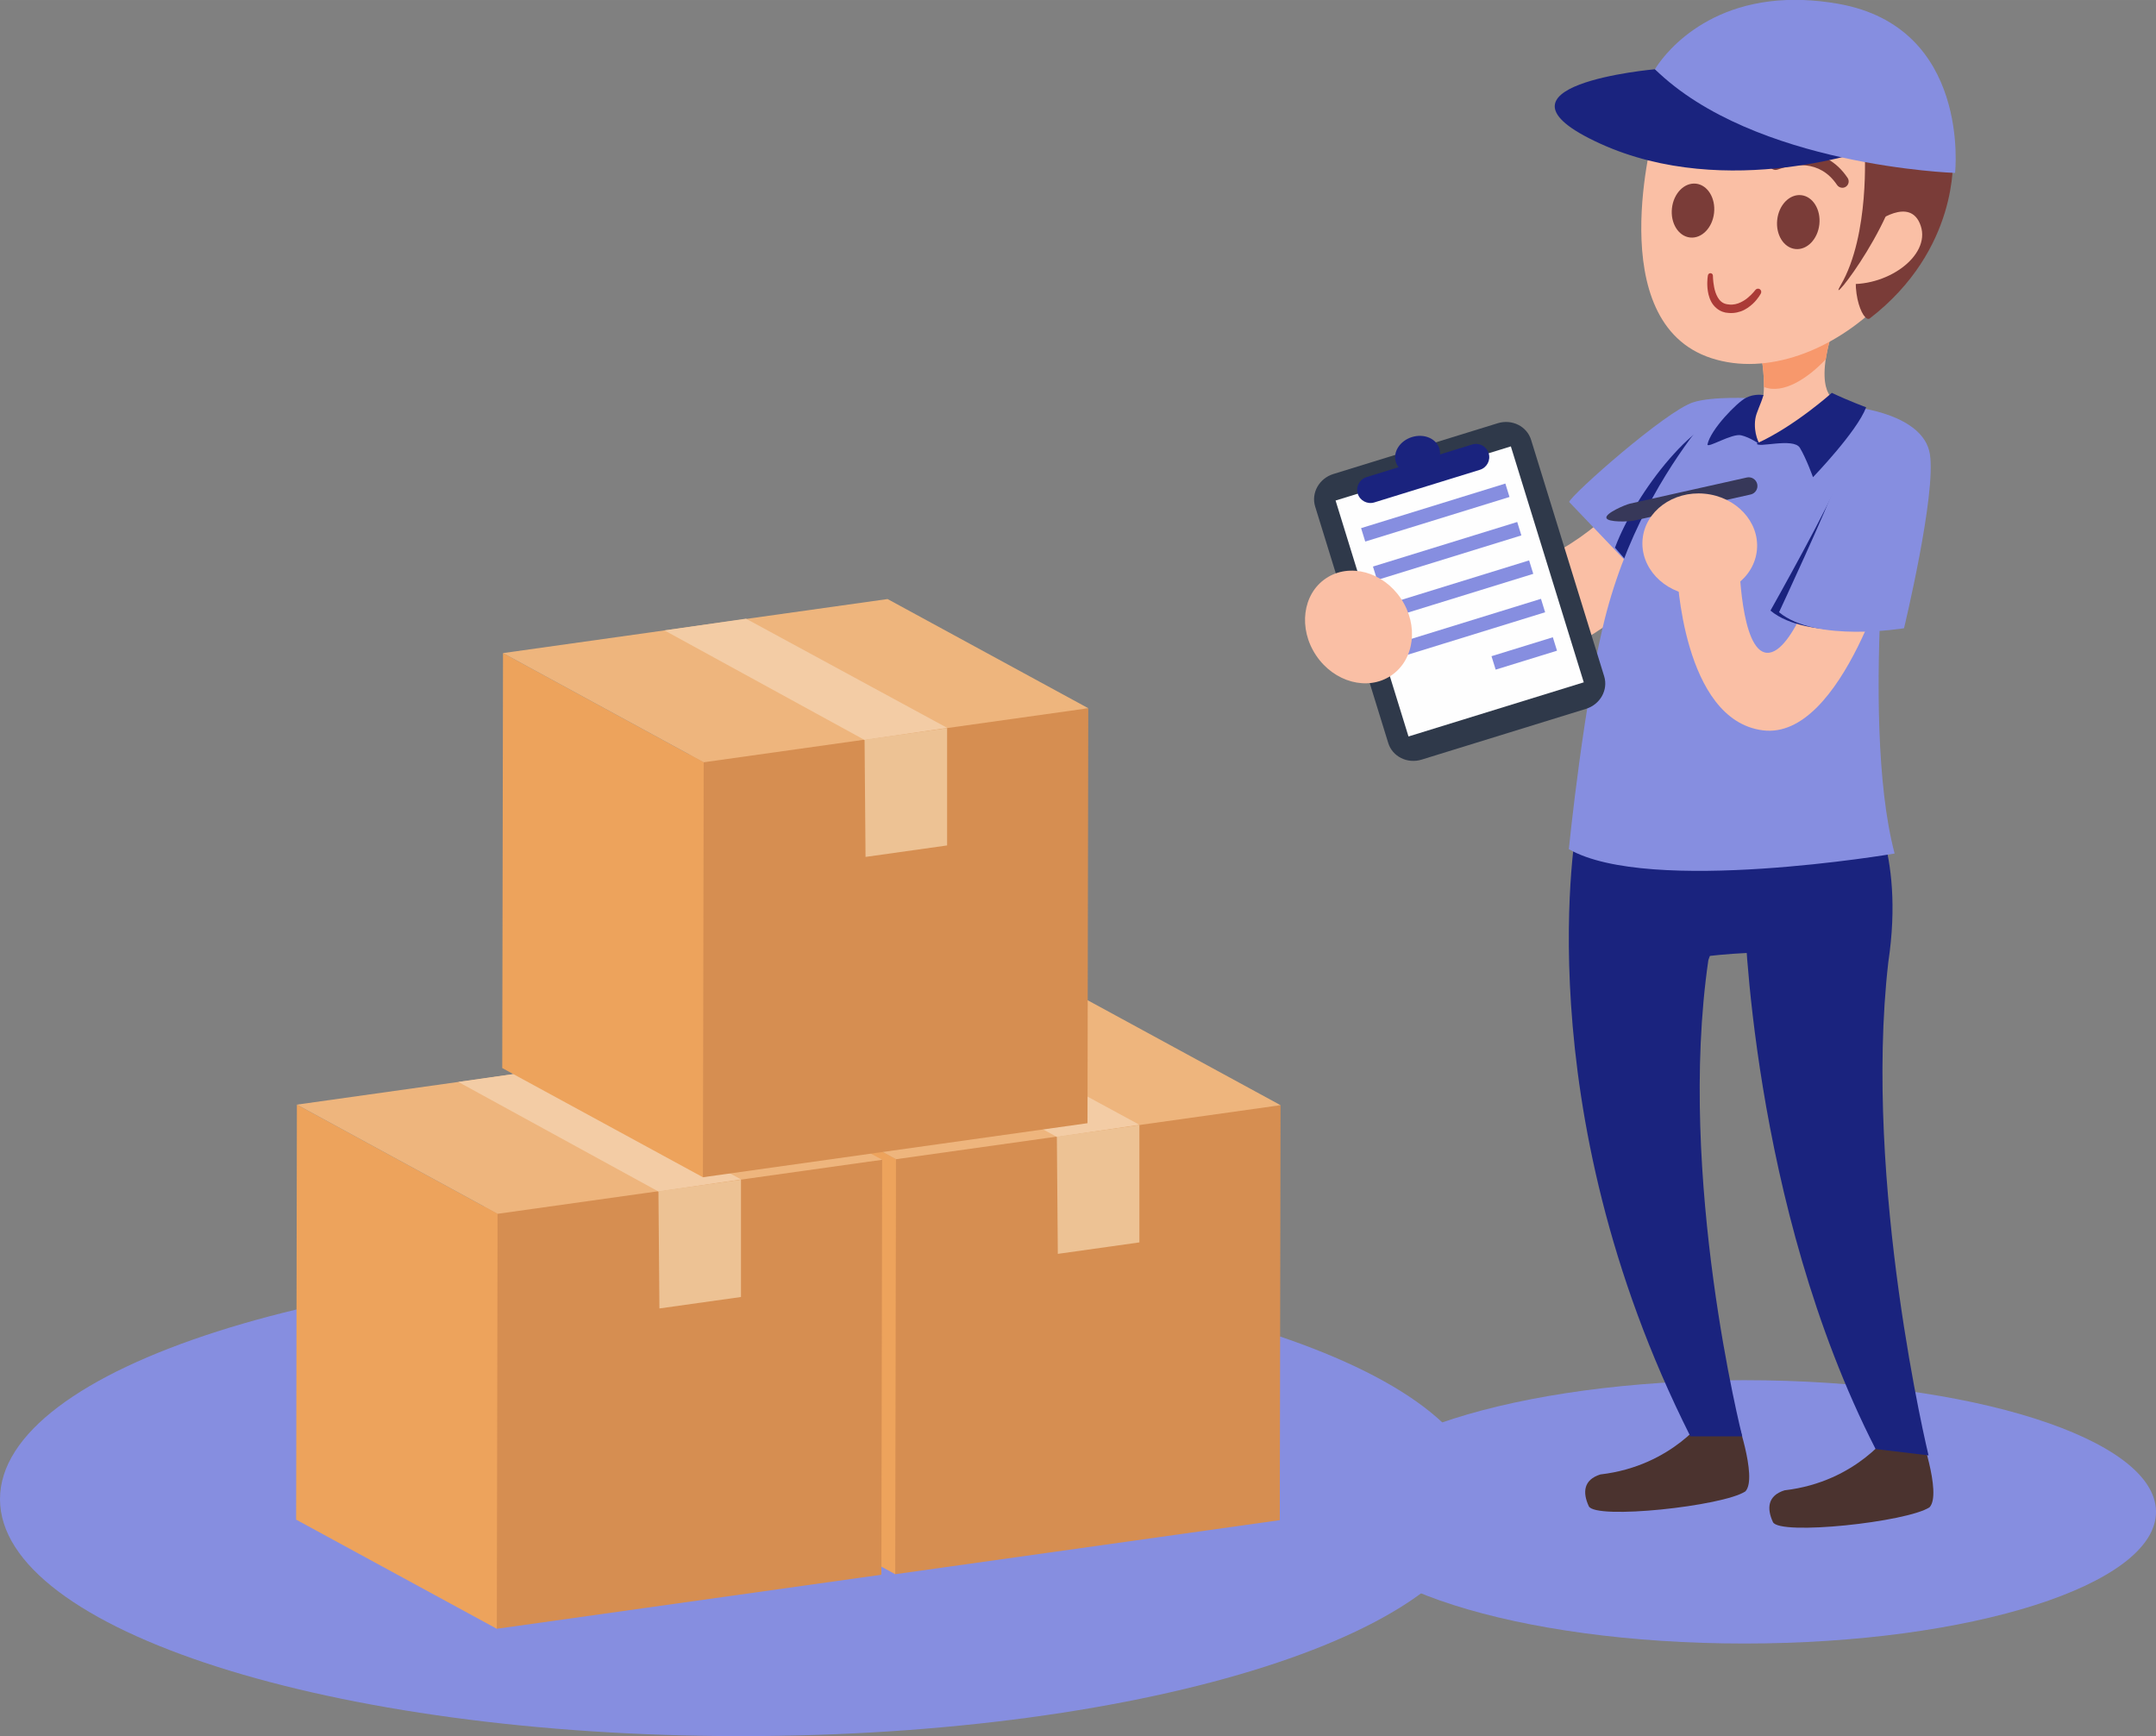 <?xml version="1.0" encoding="UTF-8"?>
<!DOCTYPE svg PUBLIC "-//W3C//DTD SVG 1.1//EN" "http://www.w3.org/Graphics/SVG/1.1/DTD/svg11.dtd">
<!-- Creator: CorelDRAW X8 -->
<svg xmlns="http://www.w3.org/2000/svg" xml:space="preserve" width="7.451in" height="6in" version="1.1" style="shape-rendering:geometricPrecision; text-rendering:geometricPrecision; image-rendering:optimizeQuality; fill-rule:evenodd; clip-rule:evenodd"
viewBox="0 0 109734 88363"
 xmlns:xlink="http://www.w3.org/1999/xlink">
 <rect x="0" y="0" width="109734" height="88363" fill="#808080" stroke="none"/>
 <defs>
  <style type="text/css">
   <![CDATA[
    .fil8 {fill:#FEFEFE;fill-rule:nonzero}
    .fil1 {fill:#FABFA5;fill-rule:nonzero}
    .fil4 {fill:#F7986C;fill-rule:nonzero}
    .fil13 {fill:#F3CCA5;fill-rule:nonzero}
    .fil12 {fill:#EEB57D;fill-rule:nonzero}
    .fil11 {fill:#EDA35C;fill-rule:nonzero}
    .fil14 {fill:#EDC294;fill-rule:nonzero}
    .fil10 {fill:#D68E51;fill-rule:nonzero}
    .fil6 {fill:#AB3B37;fill-rule:nonzero}
    .fil5 {fill:#7A3C38;fill-rule:nonzero}
    .fil2 {fill:#4B332F;fill-rule:nonzero}
    .fil7 {fill:#2F394A;fill-rule:nonzero}
    .fil9 {fill:#373859;fill-rule:nonzero}
    .fil3 {fill:#1A237E;fill-rule:nonzero}
    .fil0 {fill:#868EE0;fill-rule:nonzero}
   ]]>
  </style>
 </defs>
 <g id="Layer_x0020_1">
  <g id="_2490692094544">
   <path class="fil0" d="M75428 76301c0,6661 -16885,12062 -37714,12062 -20829,0 -37714,-5401 -37714,-12062 0,-6662 16885,-12063 37714,-12063 20829,0 37714,5401 37714,12063z"/>
   <path class="fil0" d="M109734 76973c-41,3690 -9405,6677 -20951,6677 -11572,0 -20953,-3000 -20953,-6701 0,-3701 9381,-6702 20953,-6702 11546,0 20910,2987 20951,6677l0 49z"/>
   <path class="fil1" d="M85214 22028c0,0 -4394,8100 -11779,7247l2657 5028c0,0 9553,-1509 12116,-12275l-2994 0z"/>
   <path class="fil2" d="M88298 71919l-1401 108c0,0 -1723,2586 -5440,3017 -863,269 -916,915 -593,1616 323,700 6841,0 7973,-754 646,-701 -539,-3987 -539,-3987z"/>
   <path class="fil2" d="M97671 72727l-1401 108c0,0 -1723,2586 -5440,3017 -862,269 -916,916 -593,1616 323,700 6842,0 7973,-754 646,-701 -539,-3987 -539,-3987z"/>
   <path class="fil3" d="M88783 46314c0,0 288,14939 6679,27437l2694 323c0,0 -3340,-13791 -2047,-25103 862,-5745 -1149,-8475 -1149,-8475l-6177 5818z"/>
   <path class="fil3" d="M80271 41860c0,0 -2747,14330 5764,31244l2640 0c0,0 -3340,-13144 -1724,-24241l970 -2693 -7650 -4310z"/>
   <path class="fil3" d="M81887 42830l1940 6357c0,0 3878,-970 8080,-647l539 -5710 -10559 0z"/>
   <path class="fil0" d="M83313 29157l-3450 -3611c190,-442 4910,-4604 6299,-5065 985,-326 3010,-212 3010,-212l-5859 8888z"/>
   <path class="fil3" d="M82198 27874l1115 1283 5359 -8129c-7,-30 -11,-61 -17,-91 -2256,6 -5396,4107 -6457,6937z"/>
   <path class="fil1" d="M89562 17727c0,0 312,1301 190,2402 -437,599 -276,1186 -757,1409 0,0 -1254,1944 292,1926 1546,-19 4100,-3101 4100,-3101 0,0 -1250,-448 113,-4197l-3938 1561z"/>
   <path class="fil0" d="M96464 21928l-2934 -1573c0,0 -2825,2432 -3864,2196 -1040,-236 -834,-1786 -811,-1868 0,0 -1176,-494 -2314,967 -1303,1673 -3542,4901 -4768,9486 -1141,4272 -1924,12083 -1924,12083 4095,2350 16581,223 16581,223 -1850,-7014 34,-21514 34,-21514z"/>
   <path class="fil1" d="M92647 28828c0,0 -1356,4463 -2710,4397 -1355,-65 -1418,-4740 -1418,-4740l-3161 646c0,0 269,7515 4363,8040 4094,525 6626,-8955 6626,-8955l-3700 612z"/>
   <path class="fil3" d="M97787 23021c-177,-1073 -1224,-1672 -2172,-2000 -515,948 -1149,1841 -1840,2670l-28 375c-463,1376 -3636,7011 -3636,7011 1873,1564 6362,815 6362,815 0,0 1649,-6842 1314,-8871z"/>
   <path class="fil4" d="M89778 19696c978,386 2226,-434 3149,-1410 83,-553 254,-1243 573,-2120l-3938 1561c0,0 236,987 216,1969z"/>
   <path class="fil1" d="M84198 6602c0,0 -2735,9802 2912,11629 5647,1827 13510,-5180 11572,-12478l-14484 849z"/>
   <path class="fil5" d="M99393 8060c0,0 325,4636 -4227,8146 -358,270 -1188,-1710 -360,-3546 828,-1836 1117,-5486 1117,-5486l3470 886z"/>
   <path class="fil1" d="M95414 11369c0,0 1822,-1430 2345,122 523,1552 -1792,3190 -3929,2942l1584 -3064z"/>
   <path class="fil5" d="M94904 7593c0,0 272,4359 -1210,6906 -884,1517 3338,-3743 3092,-6722l-1882 -184z"/>
   <path class="fil5" d="M93769 9556c-104,0 -206,-50 -269,-143 -888,-1324 -2271,-1060 -3016,-784 -168,62 -353,-24 -415,-191 -62,-167 23,-353 191,-415 744,-275 2599,-724 3777,1030 100,148 60,349 -88,449 -55,37 -118,54 -180,54z"/>
   <path class="fil3" d="M84233 3524c0,0 4609,4047 11242,3982 0,0 -7555,2763 -14042,-202 -6487,-2965 2800,-3780 2800,-3780z"/>
   <path class="fil0" d="M84233 3524c0,0 1873,-3336 6699,-3524l856 0c552,21 1139,81 1761,190 6780,1185 5959,8611 5959,8611 0,0 -10236,-338 -15275,-5277z"/>
   <path class="fil5" d="M87241 10835c-82,757 -629,1318 -1222,1253 -592,-65 -1005,-731 -922,-1487 82,-758 629,-1318 1222,-1254 592,65 1005,731 922,1488z"/>
   <path class="fil5" d="M92599 11421c-82,756 -630,1317 -1222,1252 -592,-64 -1005,-730 -922,-1487 82,-757 629,-1318 1222,-1253 592,64 1005,731 922,1488z"/>
   <path class="fil6" d="M87182 14028c0,0 3,59 7,161 6,104 23,253 55,424 32,171 91,366 191,533 99,171 246,293 433,331 5,1 38,7 20,5l46 6 93 12c67,11 97,-2 147,1 96,-5 198,-28 290,-59 185,-68 353,-169 482,-278 131,-108 234,-210 298,-287 63,-75 98,-117 98,-117l8 -10c59,-70 163,-80 233,-21 61,50 76,134 42,202 -2,3 -33,65 -99,162 -68,95 -166,232 -317,370 -150,136 -346,290 -601,382 -129,43 -263,76 -412,85 -72,0 -167,7 -222,-4l-92 -11 -47 -5c-48,-10 -45,-11 -70,-17 -306,-72 -558,-313 -677,-554 -126,-243 -162,-481 -183,-678 -32,-398 25,-657 25,-657 14,-69 83,-113 151,-98 59,13 98,63 101,119l0 3z"/>
   <path class="fil0" d="M94443 20733c0,0 3446,341 3781,2370 335,2030 -1315,8872 -1315,8872 0,0 -4488,748 -6361,-815 0,0 2485,-5326 2948,-6702l947 -3725z"/>
   <path class="fil3" d="M93235 19994c0,0 -1893,1703 -3812,2571 -38,272 1858,-318 2187,229 328,547 666,1493 666,1493 0,0 2239,-2317 2706,-3559 0,0 -891,-325 -1747,-734z"/>
   <path class="fil3" d="M89561 22611c0,0 -325,-535 -223,-1276 50,-360 283,-742 416,-1228 0,0 -453,-88 -898,144 -445,232 -1795,1605 -1952,2375 9,196 1249,-580 1714,-472 464,107 943,457 943,457z"/>
   <path class="fil7" d="M81648 34421c213,691 -202,1433 -926,1657l-8365 2584c-725,225 -1486,-154 -1699,-844l-3720 -12037c-213,-690 202,-1432 926,-1656l8366 -2585c724,-224 1485,155 1698,846l3720 12035z"/>
   <polygon class="fil8" points="80609,34728 71688,37484 67977,25475 76898,22719 "/>
   <polygon class="fil0" points="76829,25294 69487,27563 69276,26880 76618,24611 "/>
   <polygon class="fil0" points="77433,27250 70091,29519 69880,28835 77222,26567 "/>
   <polygon class="fil0" points="78039,29206 70696,31475 70485,30791 77827,28522 "/>
   <polygon class="fil0" points="78642,31162 71300,33431 71089,32746 78431,30478 "/>
   <polygon class="fil0" points="79247,33118 76125,34082 75913,33398 79035,32434 "/>
   <path class="fil3" d="M75769 23068c110,355 -89,732 -445,842l-5375 1661c-355,109 -733,-89 -843,-445l0 0c-109,-355 89,-732 444,-842l5377 -1661c355,-110 732,89 842,445l0 0z"/>
   <path class="fil3" d="M73259 22828c158,512 -209,1080 -821,1269 -612,189 -1236,-73 -1394,-584 -159,-512 209,-1079 821,-1269 611,-189 1236,73 1394,584z"/>
   <path class="fil1" d="M71304 30465c916,1367 690,3123 -503,3921 -1193,799 -2902,337 -3817,-1030 -915,-1367 -689,-3123 504,-3921 1192,-799 2901,-337 3816,1030z"/>
   <path class="fil9" d="M82961 25633c-239,54 -1255,485 -1201,724l0 0c53,239 1156,195 1395,142l5947 -1331c239,-53 389,-290 336,-529l0 0c-54,-239 -291,-390 -530,-336l-5947 1330z"/>
   <path class="fil1" d="M86753 25127c1607,149 2803,1429 2670,2858 -132,1429 -1542,2467 -3150,2318 -1607,-149 -2802,-1428 -2670,-2858 133,-1428 1543,-2467 3150,-2318z"/>
   <polygon class="fil10" points="65176,56250 65137,77371 45564,80122 44899,58241 "/>
   <polygon class="fil11" points="45564,80122 35349,74565 35389,53444 45603,59000 "/>
   <polygon class="fil12" points="45603,59000 35389,53444 54962,50693 65176,56250 "/>
   <polygon class="fil13" points="43605,52289 53800,57870 57992,57246 47756,51693 "/>
   <polygon class="fil14" points="53840,63818 53791,57850 57992,57259 57992,63234 "/>
   <polygon class="fil10" points="44899,59028 44859,80149 25286,82900 24621,61020 "/>
   <polygon class="fil11" points="25286,82900 15072,77344 15111,56222 25325,61779 "/>
   <polygon class="fil12" points="25325,61779 15111,56222 34684,53471 44899,59028 "/>
   <polygon class="fil13" points="23327,55067 33522,60649 37714,60025 27478,54471 "/>
   <polygon class="fil14" points="33562,66596 33513,60628 37714,60038 37714,66013 "/>
   <polygon class="fil10" points="55390,36046 55350,57167 35777,59918 35112,38037 "/>
   <polygon class="fil11" points="35777,59918 25563,54361 25602,33240 35816,38797 "/>
   <polygon class="fil12" points="35816,38797 25602,33240 45175,30489 55390,36046 "/>
   <polygon class="fil13" points="33819,32085 44013,37666 48205,37043 37970,31489 "/>
   <polygon class="fil14" points="44053,43614 44004,37646 48205,37055 48205,43030 "/>
  </g>
 </g>
</svg>
